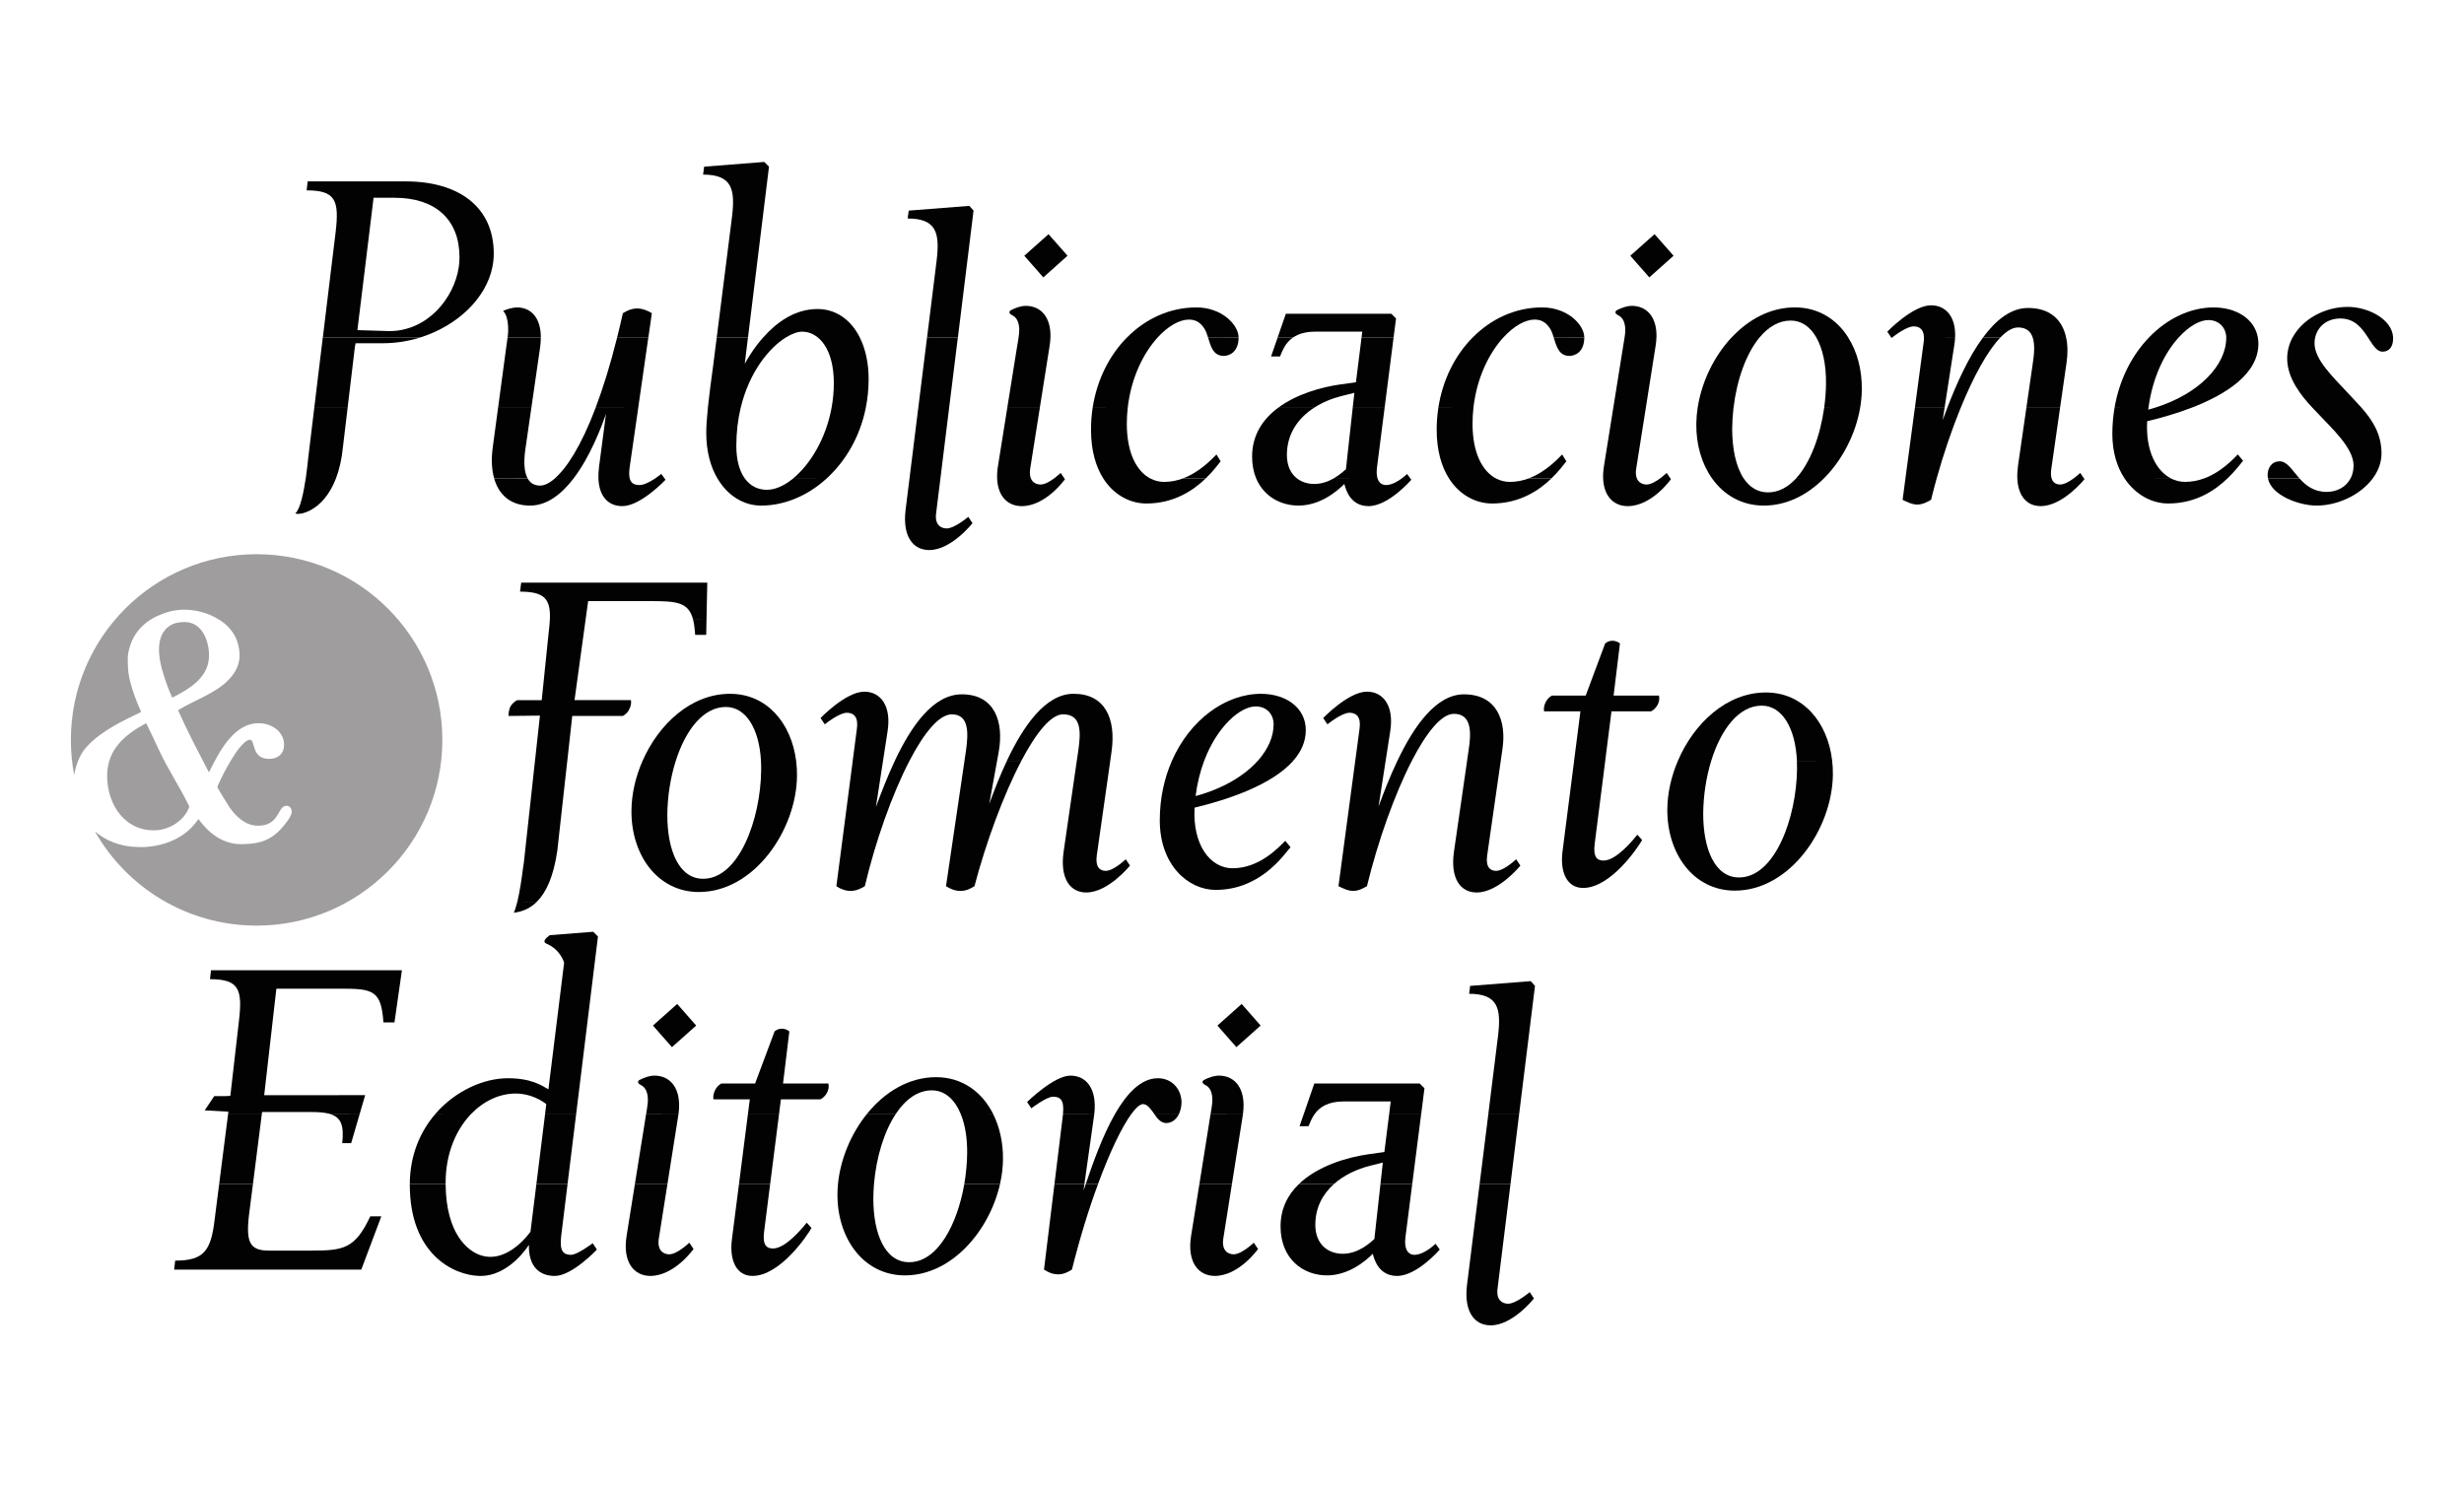 <?xml version="1.0" encoding="utf-8"?>
<!-- Generator: Adobe Illustrator 26.3.1, SVG Export Plug-In . SVG Version: 6.00 Build 0)  -->
<svg version="1.0" id="Capa_1" xmlns="http://www.w3.org/2000/svg" xmlns:xlink="http://www.w3.org/1999/xlink" x="0px" y="0px"
	 viewBox="0 0 180 108.667" enable-background="new 0 0 180 108.667" xml:space="preserve">
<g>
	<path fill="#9F9D9D" d="M10.679,52.841c0.341,0.673,0.651,1.363,0.973,2.043c0.626,1.334,1.452,2.564,2.098,3.886
		c0.01,0.017,0.083,0.165,0.076,0.184c-0.341,0.97-1.383,1.641-2.38,1.705c-2.311,0.145-3.652-1.901-3.618-4.043
		C7.857,54.742,9.132,53.664,10.679,52.841 M12.585,50.975c-0.204-0.432-0.437-1.039-0.636-1.687
		c-0.403-1.213-0.533-2.569,0.14-3.296c0.302-0.327,0.675-0.54,1.39-0.543c1.294-0.005,1.791,1.393,1.791,2.439
		C15.27,49.462,13.934,50.284,12.585,50.975 M5.178,54.062c0-7.494,6.074-13.568,13.568-13.568c7.494,0,13.568,6.074,13.568,13.568
		c0,7.494-6.074,13.568-13.568,13.568c-5.065,0-9.481-2.773-11.812-6.885c0.803,0.693,1.872,1.12,3.107,1.142
		c0,0,2.913,0.251,4.453-2.043c0.803,1.083,1.822,1.862,3.225,1.837c1.378-0.027,2.235-0.341,3.117-1.481
		c0.174-0.223,0.479-0.612,0.479-0.906c0-0.199-0.152-0.422-0.368-0.422c-0.715,0-0.479,1.459-2.098,1.459
		c-0.877,0-1.552-0.609-2.039-1.285c-0.096-0.135-0.923-1.456-0.928-1.533c-0.005-0.093,0.646-1.479,1.312-2.464
		c0.398-0.589,0.818-1,1.059-1c0.425,0,0.076,1.398,1.405,1.398c0.646,0,1.093-0.368,1.093-1.036c0-0.953-0.887-1.535-1.759-1.569
		c-1.911-0.076-3.004,2.132-3.728,3.596c-0.774-1.496-1.574-3.001-2.255-4.544c1.108-0.705,2.675-1.199,3.642-2.174
		c0.508-0.511,0.901-1.147,0.847-1.989c-0.101-1.638-1.228-2.402-2.149-2.8c-0.575-0.246-1.894-0.651-3.353-0.125
		c-1.137,0.393-2.134,1.142-2.525,2.486c-0.187,0.634-0.14,0.909-0.12,1.493c0.044,1.312,0.958,3.203,0.958,3.225
		c0,0.088-2.864,1.149-4.129,2.734c-0.356,0.445-0.646,1.164-0.761,1.879C5.259,55.791,5.178,54.936,5.178,54.062"/>
	<g>
		<path fill="none" d="M133.391,28.046c0.02-1.393-0.238-2.579-0.715-3.402h0.002c-0.447-0.771-1.085-1.221-1.867-1.221
			c-0.865,0-1.628,0.462-2.267,1.226h-0.002c-0.99,1.194-1.668,3.114-1.906,5.153h-0.003c-0.059,0.501-0.091,1.009-0.096,1.518
			c0,1.474,0.275,2.785,0.842,3.64c0.427,0.636,1.017,1.017,1.776,1.017c0.776,0,1.461-0.383,2.043-1.014l0.617-0.002H131.2
			c1.063-1.154,1.776-3.146,2.058-5.153l1.931-0.005h-1.933C133.34,29.215,133.386,28.621,133.391,28.046z"/>
		<path fill="none" d="M161.321,23.386c-0.619,0-1.412,0.445-2.159,1.265h-0.002c-0.995,1.095-1.906,2.866-2.211,5.153
			c-0.007,0.044-0.012,0.086-0.017,0.128c0.157-0.042,0.309-0.086,0.462-0.133h0.002c3.299-1.027,5.234-3.151,5.234-5.104v-0.049
			h0.002C162.608,23.939,162.111,23.386,161.321,23.386z"/>
		<path fill="none" d="M128.696,51.559c-1.673,0-2.977,1.734-3.687,4.028c-0.368,1.194-0.575,2.535-0.587,3.866
			c0,2.581,0.847,4.659,2.618,4.659c2.618,0,4.197-4.35,4.237-7.933c0.002-0.201,0-0.398-0.01-0.589l2.576-0.005h-2.576
			C131.162,53.207,130.191,51.559,128.696,51.559z"/>
		<path fill="none" d="M91.896,55.58c0.747-0.845,1.145-1.768,1.145-2.655c0-0.732-0.499-1.309-1.309-1.309
			c-1.123,0-2.812,1.452-3.763,3.972c-0.287,0.766-0.508,1.626-0.626,2.577c2.024-0.545,3.578-1.493,4.549-2.584H91.896z"/>
		<path fill="#020203" d="M90.128,91.646c-0.423,0-0.884-0.27-0.769-1.118l0.634-4.006h-2.377l-0.604,3.775
			c-0.309,1.926,0.538,2.928,1.732,2.928c1.771,0,3.159-1.965,3.159-1.965l-0.31-0.462C91.591,90.799,90.705,91.646,90.128,91.646z"
			/>
		<path fill="#020203" d="M110.169,95.256c-0.423,0-0.884-0.27-0.769-1.118l0.943-7.616h-2.257l-0.921,7.386
			c-0.228,1.926,0.54,2.928,1.734,2.928c1.619,0,3.159-1.965,3.159-1.965l-0.307-0.462
			C111.751,94.409,110.749,95.256,110.169,95.256z"/>
		<path fill="#020203" d="M48.894,91.646c-0.425,0-0.887-0.27-0.771-1.118l0.634-4.006h-2.378l-0.604,3.775
			c-0.31,1.926,0.538,2.928,1.732,2.928c1.771,0,3.158-1.965,3.158-1.965l-0.309-0.462C50.355,90.799,49.471,91.646,48.894,91.646z"
			/>
		<path fill="#020203" d="M56.471,91.221c-0.462,0-0.771-0.231-0.656-1.194l0.444-3.505h-2.277l-0.516,4.045
			c-0.194,1.54,0.346,2.658,1.501,2.658c2.041,0,4.043-3.004,4.313-3.505l-0.346-0.386C58.628,89.72,57.395,91.221,56.471,91.221z"
			/>
		<path fill="#020203" d="M103.327,91.683c-0.499,0-0.769-0.462-0.653-1.309l0.491-3.851h-2.321l-0.444,4.006
			c-0.228,0.194-1.115,1.078-2.309,1.078c-1.078,0-2.004-0.693-2.004-2.117c0-1.265,0.545-2.245,1.348-2.967h-2.557
			c-0.798,0.774-1.331,1.783-1.331,3.082c0,2.387,1.655,3.581,3.387,3.581c1.582,0,2.812-1.039,3.35-1.579
			c0.115,0.462,0.464,1.619,1.773,1.619c1.464,0,3.119-1.926,3.119-1.926l-0.307-0.425
			C104.869,90.875,104.059,91.683,103.327,91.683z"/>
		<path fill="#020203" d="M66.416,92.223c-1.771,0-2.618-2.078-2.618-4.659c0.003-0.344,0.02-0.69,0.047-1.036
			c0.167-1.962,0.737-3.861,1.609-5.16h-2.105c-1.186,1.459-1.96,3.338-2.134,5.155l1.235,0.002h-1.235
			c-0.022,0.231-0.034,0.462-0.037,0.693c-0.037,3.235,1.889,5.968,4.929,5.968c3.431,0,6.17-3.272,6.944-6.664l-2.608,0.002
			C69.928,89.46,68.501,92.223,66.416,92.223z"/>
		<path fill="#020203" d="M79.153,86.987l0.064-0.464h-2.188l-0.764,6.241c0.307,0.192,0.616,0.346,1.039,0.346
			c0.386,0,0.693-0.155,1.002-0.346c0.592-2.36,1.25-4.473,1.904-6.241h-0.897C79.257,86.687,79.202,86.842,79.153,86.987z"/>
		<path fill="#020203" d="M41.72,91.683c-0.54,0-0.847-0.228-0.732-1.309l0.472-3.851h-2.277l-0.43,3.468
			c0,0-1.614,2.363-3.613,1.734c-0.921-0.287-2.554-1.518-2.586-5.202l-2.618,0.003v0.037c0,5.045,3.168,6.617,5.089,6.663
			c2.193,0.057,3.613-2.272,3.613-2.272c-0.037,1.54,0.732,2.272,1.889,2.272c1.27,0,3.08-1.926,3.08-1.926l-0.309-0.462
			C43.296,90.838,42.181,91.683,41.72,91.683z"/>
		<path fill="#020203" d="M85.198,82.056c0.366,0,0.734-0.231,0.943-0.69h-1.84C84.527,81.7,84.79,82.056,85.198,82.056z"/>
		<path fill="#020203" d="M71.104,81.364l1.434-0.002c-0.813-1.594-2.262-2.658-4.158-2.658c-1.994,0-3.751,1.088-5.03,2.66h2.105
			c0.698-1.041,1.587-1.697,2.616-1.697c0.933,0,1.658,0.638,2.1,1.697c0.329,0.779,0.496,1.783,0.481,2.928
			c-0.01,0.727-0.081,1.486-0.211,2.23h2.608c0.14-0.604,0.214-1.213,0.221-1.808c0.015-1.231-0.246-2.387-0.734-3.348
			L71.104,81.364z"/>
		<path fill="#020203" d="M77.029,86.521h2.188l0.705-5.003c0.007-0.054,0.015-0.101,0.02-0.152l-2.284,0.005
			c-0.003,0.022-0.005,0.047-0.007,0.069L77.029,86.521z"/>
		<polygon fill="#020203" points="56.916,81.366 54.641,81.366 53.983,86.521 56.26,86.521 		"/>
		<path fill="#020203" d="M89.993,86.521l0.791-5.003c0.007-0.054,0.015-0.101,0.022-0.152l-2.365,0.002
			c-0.007,0.037-0.012,0.079-0.022,0.125l-0.803,5.028H89.993z"/>
		<path fill="#020203" d="M103.165,86.521l0.658-5.155h-2.338l-0.354,2.807l-1.115,0.155c-1.587,0.221-3.758,0.857-5.138,2.193
			h2.557c0.739-0.663,1.7-1.105,2.657-1.346l0.926-0.231l-0.174,1.577H103.165z"/>
		<path fill="#020203" d="M25.654,83.523l0.629-2.157l-2.272,0.003c0.916,0.231,1.13,0.845,0.99,2.154H25.654z"/>
		<polygon fill="#020203" points="42.093,81.366 39.824,81.366 39.183,86.521 41.459,86.521 		"/>
		<polygon fill="#020203" points="110.98,81.366 108.73,81.366 108.087,86.521 110.344,86.521 		"/>
		<path fill="#020203" d="M48.756,86.521l0.791-5.003c0.007-0.054,0.015-0.101,0.022-0.152l-2.363,0.002
			c-0.007,0.037-0.015,0.079-0.022,0.125l-0.806,5.028H48.756z"/>
		<polygon fill="#020203" points="47.699,74.933 49.087,76.51 50.858,74.933 49.472,73.354 		"/>
		<path fill="#020203" d="M104.06,79.514l-0.346-0.346h-7.702l-0.759,2.198l-0.319,0.921h0.656c0.106-0.248,0.228-0.592,0.467-0.916
			h0.002c0.346-0.472,0.943-0.894,2.11-0.894h3.426l-0.11,0.889h2.341L104.06,79.514z"/>
		<g>
			<path fill="#020203" d="M22.694,91.376h-3.043c-1.385,0-1.695-0.577-1.464-2.579l0.29-2.274h-2.468l-0.324,2.542
				c-0.268,2.311-0.769,3.043-2.888,3.043l-0.076,0.656h13.671l1.464-3.89h-0.808C25.929,91.26,25.082,91.376,22.694,91.376z"/>
			<polygon fill="#020203" points="19.131,81.366 16.667,81.366 16.009,86.521 18.477,86.521 			"/>
			<path fill="#020203" d="M15.415,70.888l-0.076,0.656c2.117,0,2.387,0.732,2.117,3.043l-0.629,5.48l-0.309,0.02h-0.867
				l-0.695,1.041l1.729,0.098l-0.02,0.14h2.466l0.015-0.115h3.62c0.511,0,0.923,0.034,1.245,0.115h2.272l0.393-1.348l-7.376,0.003
				l0.889-7.783h4.698c2.351,0,2.967,0.115,3.122,2.466h0.808l0.545-3.814H15.415z"/>
		</g>
		<path fill="#020203" d="M47.205,81.366h2.365c0.241-1.827-0.592-2.775-1.756-2.775c-0.351,0-0.737,0.13-1.113,0.324
			c-0.13,0.113-0.145,0.233,0.13,0.371c0.555,0.282,0.513,1.086,0.484,1.329C47.274,80.965,47.249,81.127,47.205,81.366z"/>
		<path fill="#020203" d="M40.159,68.329c-0.341,0.251-0.535,0.496-0.246,0.616c1.054,0.445,1.297,1.398,1.297,1.398l-1.147,9.25
			c-0.462-0.27-1.233-0.811-2.965-0.811c-1.746,0-3.812,0.901-5.276,2.584l1.427,0.003l-1.427,0.002
			c-1.113,1.28-1.879,3.016-1.886,5.15l2.618-0.002v-0.11c0-2.122,0.759-3.881,1.881-5.038h0.002
			c0.914-0.938,2.063-1.471,3.237-1.471c1.078,0,1.886,0.501,2.233,0.771l-0.086,0.695h2.272l1.589-12.941l-0.346-0.346
			L40.159,68.329z"/>
		<path fill="#020203" d="M57.202,79.167l0.462-3.812c-0.152-0.116-0.346-0.194-0.538-0.194c-0.233,0-0.386,0.079-0.54,0.194
			l-1.425,3.812h-2.463c-0.386,0.194-0.656,0.732-0.58,1.157h2.657l-0.133,1.041h2.272l0.133-1.041h2.888
			c0.386-0.194,0.693-0.695,0.58-1.157H57.202z"/>
		<path fill="#020203" d="M77.656,81.366h2.287c0.206-1.827-0.592-2.775-1.754-2.775c-1.194,0-3.159,1.926-3.159,1.926l0.309,0.462
			c0,0,1.115-0.847,1.579-0.847C77.445,80.13,77.752,80.351,77.656,81.366z"/>
		<polygon fill="#020203" points="88.935,74.933 90.32,76.51 92.091,74.933 90.706,73.354 		"/>
		<path fill="#020203" d="M107.397,72.035l-0.076,0.577c2.117,0,2.348,1.078,2.117,3.043l-0.71,5.711h2.252l1.154-9.331
			l-0.309-0.349L107.397,72.035z"/>
		<path fill="#020203" d="M88.441,81.366h2.363c0.241-1.827-0.592-2.775-1.754-2.775c-0.351,0-0.737,0.13-1.115,0.324
			c-0.13,0.113-0.142,0.233,0.133,0.371c0.555,0.282,0.511,1.086,0.484,1.329C88.51,80.965,88.483,81.127,88.441,81.366z"/>
		<path fill="#020203" d="M84.582,78.782c-1.233,0-2.267,1.12-3.114,2.584h0.002c-0.951,1.643-1.665,3.726-2.156,5.155l0.896-0.002
			c0.892-2.432,1.776-4.227,2.454-5.15h0.002c0.337-0.454,0.624-0.698,0.838-0.698c0.309,0,0.577,0.386,0.771,0.653
			c0.007,0.015,0.017,0.029,0.027,0.042l1.837-0.002c0.098-0.219,0.165-0.489,0.174-0.808
			C86.314,79.629,85.661,78.782,84.582,78.782z"/>
		<path fill="#020203" d="M40.715,62.14l0.727-6.555h-2.36l-0.815,7.454l-0.054,0.349c-0.091,0.705-0.228,1.719-0.422,2.51h-0.002
			c-0.076,0.309-0.162,0.585-0.255,0.791c0.587-0.066,1.169-0.292,1.677-0.791h-1.199l1.199-0.005
			C39.887,65.227,40.438,64.07,40.715,62.14z"/>
		<path fill="#020203" d="M72.266,58.74l0.575-3.156h0l0.118-0.656c0.386-2.156-0.27-4.197-2.697-4.197
			c-2.093,0-3.694,2.319-4.893,4.853h0.585l-0.585,0.003c-0.54,1.147-1,2.341-1.383,3.385l0.521-3.387h-2.213l-1.196,9.164
			c0.27,0.192,0.653,0.346,1.039,0.346c0.386,0,0.732-0.155,1.041-0.346c0.776-3.276,1.987-6.713,3.262-9.161
			c1.059-2.041,2.164-3.394,3.092-3.394c1.309,0,1.194,1.464,1.039,2.621l-0.115,0.771h0.002l-1.351,9.164
			c0.309,0.192,0.656,0.346,1.041,0.346c0.423,0,0.732-0.155,1.039-0.346c0.847-3.218,2.125-6.69,3.429-9.164l-1.059,0.002
			C73.057,56.648,72.627,57.748,72.266,58.74z"/>
		<path fill="#020203" d="M117.147,62.877c-0.462,0-0.771-0.233-0.656-1.194l0.776-6.099h-2.274l-0.85,6.637
			c-0.192,1.54,0.346,2.657,1.503,2.657c2.039,0,4.043-3.004,4.313-3.505l-0.346-0.386
			C119.304,61.373,118.071,62.877,117.147,62.877z"/>
		<path fill="#020203" d="M102.084,55.582c-0.538,1.132-1,2.309-1.378,3.35l0.518-3.348h0.001l0.329-2.12
			c0.307-1.886-0.501-2.928-1.695-2.928c-1.348,0-3.198,1.926-3.198,1.926l0.31,0.462c0,0,1.039-0.847,1.616-0.847
			c0.501,0,0.847,0.31,0.732,1.157l-0.314,2.351h-0.001l-1.226,9.164c0.31,0.152,0.695,0.346,1.078,0.346
			c0.386,0,0.732-0.194,1.002-0.346c0.796-3.269,2.014-6.708,3.281-9.164c1.061-2.061,2.159-3.429,3.073-3.429
			c1.309,0,1.27,1.385,1.078,2.618l-0.118,0.811h2.461l0.123-0.847c0.307-2.043-0.386-4.006-2.812-4.006
			c-2.024,0-3.645,2.304-4.858,4.851H102.084z"/>
		<path fill="#020203" d="M81.108,55.584h-2.446l-0.965,6.661c-0.27,1.926,0.462,2.964,1.655,2.964c1.616,0,3.195-1.965,3.195-1.965
			l-0.307-0.462c0,0-0.887,0.847-1.464,0.847c-0.422,0-0.769-0.268-0.656-1.115L81.108,55.584z"/>
		<path fill="#020203" d="M111.066,63.245l-0.31-0.462c0,0-0.887,0.847-1.464,0.847c-0.422,0-0.769-0.268-0.653-1.115l0.995-6.931
			h-2.459l-0.963,6.661c-0.27,1.926,0.462,2.964,1.658,2.964C109.487,65.21,111.066,63.245,111.066,63.245z"/>
		<path fill="#020203" d="M45.969,51.809c0.118-0.194,0.157-0.425,0.123-0.656h-4.121l0.808-5.882l0.187-1.351h4.566
			c1.903,0,2.77,0.076,3.1,1.351h0.612l-0.612,0.003c0.076,0.3,0.123,0.666,0.15,1.113h0.808l0.022-1.115l0.056-2.699H38.073
			l-0.083,0.656c1.771,0,2.242,0.513,2.181,2.039h-0.003c-0.012,0.297-0.044,0.629-0.093,1.005l-0.501,4.883h-1.8
			c-0.194,0.115-0.388,0.27-0.506,0.501c-0.079,0.192-0.12,0.422-0.123,0.656l2.299-0.027l-0.361,3.301h2.36l0.361-3.274h3.699
			C45.697,52.192,45.89,52.04,45.969,51.809z"/>
		<path fill="#020203" d="M59.942,52.463l0.309,0.462c0,0,1.039-0.847,1.616-0.847c0.501,0,0.847,0.31,0.732,1.157l-0.307,2.351
			h2.215l0.327-2.12c0.307-1.886-0.501-2.928-1.695-2.928C61.792,50.537,59.942,52.463,59.942,52.463z"/>
		<path fill="#020203" d="M117.877,50.822l0.464-3.812c-0.155-0.115-0.346-0.194-0.54-0.194c-0.231,0-0.386,0.079-0.54,0.194
			l-1.422,3.812h-2.466c-0.386,0.192-0.653,0.732-0.577,1.154h2.657l-0.462,3.608h2.274l0.457-3.608h2.891
			c0.386-0.192,0.693-0.693,0.577-1.154H117.877z"/>
		<path fill="#020203" d="M73.556,55.584l1.059-0.003c1.071-2.029,2.159-3.389,3.043-3.389c1.348,0,1.309,1.272,1.118,2.621
			l-0.113,0.771h2.444l0.093-0.656c0.346-2.466-0.501-4.237-2.773-4.237C76.386,50.692,74.767,53.022,73.556,55.584z"/>
		<path fill="#020203" d="M39.455,35.479c-0.42,0-0.722-0.182-0.909-0.521L36.1,34.961c0.344,1.206,1.211,1.98,2.623,1.98
			c1.253,0,2.316-0.857,3.176-1.982c1.223-1.601,2.029-3.746,2.37-4.718l-0.501,3.812c-0.047,0.329-0.061,0.631-0.052,0.906
			c0.052,1.353,0.751,2.021,1.746,2.021c1.346,0,3.156-1.926,3.156-1.926l-0.069-0.096l-0.238-0.329c0,0-0.194,0.155-0.457,0.329
			h0.435l-0.435,0.003c-0.339,0.224-0.798,0.479-1.123,0.479c-0.356,0-0.629-0.101-0.729-0.482h-1.429l1.429-0.002
			c-0.049-0.194-0.054-0.462-0.002-0.828l0.624-4.328h-0.002l0.742-5.155h-2.279c-0.511,2.051-1.046,3.755-1.579,5.155h2.535
			l-2.532,0.002c-1.068,2.815-2.125,4.416-2.982,5.155h1.122l-1.122,0.005C40.116,35.32,39.752,35.479,39.455,35.479z"/>
		<path fill="#020203" d="M122.028,34.959l-0.273-0.405c0,0-0.204,0.194-0.479,0.403h-0.005c-0.3,0.219-0.68,0.444-0.978,0.444
			c-0.28,0-0.577-0.118-0.715-0.442h-0.771l0.771-0.002c-0.069-0.167-0.096-0.388-0.057-0.673l0.71-4.482h0l0.715-4.529
			c0.037-0.216,0.057-0.425,0.061-0.621h0.002c0.047-1.518-0.739-2.304-1.795-2.304c-0.351,0-0.737,0.13-1.115,0.324
			c-0.13,0.113-0.142,0.233,0.133,0.371c0.555,0.282,0.513,1.085,0.484,1.329c-0.012,0.108-0.025,0.197-0.034,0.275h1.09
			l-1.093,0.003c-0.029,0.224-0.054,0.366-0.096,0.599l-0.73,4.553h0l-0.68,4.252c-0.054,0.327-0.071,0.626-0.061,0.904
			c0,0.002,0,0.002,0,0.002c0.054,1.331,0.803,2.021,1.795,2.021c1.771,0,3.156-1.965,3.156-1.965L122.028,34.959z"/>
		<path fill="#020203" d="M67.885,40.19c1.619,0,3.158-1.965,3.158-1.965l-0.307-0.462c0,0-1.002,0.847-1.579,0.847
			c-0.425,0-0.887-0.27-0.771-1.117l0.314-2.535l0.636-5.157h0l0.639-5.155h-2.252l-0.641,5.155h0l-0.641,5.158l-0.287,2.304
			C65.922,39.188,66.691,40.19,67.885,40.19z"/>
		<path fill="#020203" d="M24.541,34.959c0.241-0.626,0.425-1.395,0.516-2.336l0.337-2.822h-2.436l-0.449,3.714
			c-0.005,0.049-0.061,0.683-0.172,1.439h-0.003c-0.15,1.017-0.4,2.25-0.759,2.554C21.785,37.671,23.59,37.433,24.541,34.959z"/>
		<path fill="#020203" d="M151.965,34.553c0,0-0.204,0.194-0.479,0.403h-0.005c-0.3,0.219-0.68,0.444-0.98,0.444
			c-0.277,0-0.526-0.118-0.626-0.442h-1.565l1.565-0.002c-0.052-0.167-0.064-0.388-0.027-0.673l0.643-4.482h-2.461l-0.609,4.212
			c-0.047,0.344-0.064,0.658-0.052,0.945c0.059,1.319,0.727,2.021,1.71,2.021c1.616,0,3.195-1.965,3.195-1.965l-0.037-0.057
			L151.965,34.553z"/>
		<path fill="#020203" d="M86.397,34.959l1.682-0.002c0.523-0.504,0.882-0.985,1.093-1.25l-0.307-0.501
			C88.543,33.525,87.657,34.5,86.397,34.959z"/>
		<path fill="#020203" d="M94.858,36.94c1.579,0,2.81-1.039,3.35-1.579c0.115,0.462,0.462,1.619,1.771,1.619
			c1.464,0,3.119-1.926,3.119-1.926l-0.069-0.096l-0.238-0.327c0,0-0.157,0.155-0.393,0.329c-0.302,0.224-0.737,0.479-1.147,0.479
			c-0.3,0-0.518-0.167-0.619-0.481c-0.066-0.209-0.083-0.486-0.037-0.828l0.553-4.328h-2.331l-0.494,4.482
			c-0.125,0.106-0.447,0.417-0.909,0.675h2.633l-2.633,0.003c-0.383,0.216-0.86,0.398-1.402,0.398c-0.472,0-0.914-0.133-1.263-0.403
			h-0.002c-0.445-0.346-0.737-0.914-0.737-1.714c0-1.567,0.838-2.702,1.97-3.441h-2.621c-1.1,0.823-1.891,1.975-1.891,3.559
			c0,0.612,0.108,1.145,0.3,1.599C92.323,36.279,93.568,36.94,94.858,36.94z"/>
		<path fill="#020203" d="M111.653,34.959l1.68-0.002c0.523-0.504,0.882-0.985,1.093-1.25l-0.309-0.501
			C113.799,33.525,112.91,34.5,111.653,34.959z"/>
		<path fill="#020203" d="M74.637,36.981c1.771,0,3.159-1.965,3.159-1.965l-0.039-0.057h-0.002l-0.268-0.405
			c0,0-0.206,0.194-0.484,0.403H77c-0.297,0.219-0.678,0.444-0.978,0.444c-0.28,0-0.577-0.118-0.712-0.442l-0.771-0.002h0.771
			c-0.069-0.167-0.096-0.388-0.059-0.673l0.71-4.482h-2.378l-0.68,4.252c-0.052,0.327-0.071,0.626-0.061,0.904v0.002
			C72.896,36.291,73.645,36.981,74.637,36.981z"/>
		<path fill="#020203" d="M108.996,36.789c2.007,0,3.424-0.95,4.338-1.83l-1.68,0.003c-0.413,0.152-0.865,0.248-1.348,0.248
			c-0.359,0-0.702-0.083-1.017-0.25h-0.003c-1-0.528-1.714-1.876-1.714-3.986c0-0.4,0.022-0.788,0.064-1.169
			c0.243-2.206,1.154-4.021,2.196-5.158h0.002c0.759-0.828,1.589-1.297,2.279-1.297c0.58,0,0.889,0.307,1.12,0.653
			c0.115,0.179,0.194,0.408,0.268,0.644l2.233-0.003c-0.007-0.926-1.238-2.183-3.077-2.183c-1.933,0-3.701,0.816-5.057,2.181h-0.005
			c-1.294,1.302-2.208,3.102-2.523,5.16l1.884,0.002l-1.884,0.003c-0.079,0.513-0.12,1.046-0.12,1.589
			c0,1.523,0.354,2.702,0.901,3.564C106.648,36.207,107.856,36.789,108.996,36.789z"/>
		<path fill="#020203" d="M166.542,33.707c-0.616,0-0.887,0.501-0.887,1c0,0.088,0.01,0.172,0.025,0.253l2.301-0.005
			C167.443,34.355,167.082,33.707,166.542,33.707z"/>
		<path fill="#020203" d="M36.1,34.959l2.446-0.005c-0.248-0.444-0.302-1.159-0.172-2.095l0.442-3.058h-2.432l-0.395,2.942
			C35.881,33.569,35.918,34.323,36.1,34.959z"/>
		<path fill="#020203" d="M83.742,36.789c2.009,0,3.424-0.95,4.337-1.83l-1.682,0.003c-0.41,0.152-0.862,0.248-1.346,0.248
			c-0.359,0-0.702-0.083-1.017-0.25h-0.003c-1.002-0.528-1.714-1.876-1.714-3.986c0-0.4,0.022-0.788,0.064-1.169
			c0.246-2.206,1.154-4.021,2.198-5.158h-0.002c0.761-0.828,1.591-1.297,2.282-1.297c0.582,0,0.889,0.307,1.12,0.653
			c0.115,0.179,0.192,0.408,0.268,0.644l2.233-0.003c-0.01-0.926-1.238-2.183-3.077-2.183c-1.933,0-3.701,0.816-5.057,2.181h-0.005
			c-1.292,1.302-2.208,3.102-2.523,5.16l1.884,0.002l-1.884,0.003c-0.079,0.513-0.118,1.046-0.118,1.589
			c0,1.523,0.351,2.702,0.899,3.564C81.394,36.207,82.602,36.789,83.742,36.789z"/>
		<path fill="#020203" d="M94.48,24.646h-1.142l-0.484,1.398h0.656C93.676,25.658,93.875,25.046,94.48,24.646z"/>
		<path fill="#020203" d="M115.735,24.656v-0.01l-2.238,0.003c0.199,0.641,0.373,1.356,1.159,1.356
			C115.003,26.004,115.735,25.773,115.735,24.656z"/>
		<path fill="#020203" d="M90.481,24.656v-0.01l-2.235,0.003c0.199,0.641,0.371,1.356,1.157,1.356
			C89.749,26.004,90.481,25.773,90.481,24.656z"/>
		<path fill="#020203" d="M101.148,29.801l0.658-5.155h-2.341l-0.41,3.284l-1.117,0.155c-1.385,0.192-3.218,0.7-4.578,1.717h2.621
			c0.619-0.405,1.326-0.693,2.036-0.869l0.923-0.231l-0.123,1.1H101.148z"/>
		<path fill="#020203" d="M174.82,24.646c-0.074-1.339-1.84-2.223-3.311-2.223c-1.697,0-3.296,0.896-4.021,2.218h-0.002
			c-0.258,0.474-0.403,0.997-0.403,1.555c0,1.454,1.034,2.726,1.854,3.605h0.002c0.177,0.192,0.346,0.364,0.491,0.516
			c0.845,0.923,2.503,2.387,2.503,3.696c0,0.359-0.079,0.671-0.221,0.943c-0.327,0.624-0.987,0.985-1.744,0.985
			c-0.938,0-1.528-0.474-1.987-0.982l-2.301,0.002c0.248,1.235,2.257,1.98,3.559,1.98c1.537,0,3.208-0.786,4.092-1.982h0.002
			c0.4-0.54,0.641-1.162,0.641-1.83c0-1.432-0.685-2.459-1.452-3.328h-2.174l2.174-0.002c-0.368-0.417-0.754-0.801-1.09-1.176
			c-1.002-1.078-2.351-2.348-2.351-3.542c0-0.152,0.017-0.3,0.049-0.435l-0.771-0.002h0.774c0.184-0.811,0.884-1.373,1.837-1.373
			c1.049,0,1.582,0.717,2.007,1.375h0.002c0.356,0.548,0.631,1.049,1.071,1.049c0.501,0,0.771-0.383,0.771-0.96
			C174.822,24.705,174.82,24.675,174.82,24.646z"/>
		<path fill="#020203" d="M142.251,29.801l0.378,0.003h-0.378c-0.118,0.307-0.231,0.607-0.337,0.899l0.14-0.901h-2.169l-0.69,5.158
			l-0.206,1.56c0.307,0.152,0.693,0.346,1.076,0.346c0.386,0,0.732-0.194,1.002-0.346c0.128-0.516,0.263-1.039,0.408-1.56
			c0.499-1.781,1.103-3.559,1.751-5.153h0.002c0.933-2.282,1.962-4.18,2.915-5.16h-1.275
			C143.794,26.095,142.922,28.055,142.251,29.801z"/>
		<path fill="#020203" d="M22.957,29.801h2.436l0.538-4.502l0.049-0.221h2.004c0.95,0,1.886-0.155,2.763-0.432h-7.165L22.957,29.801
			z"/>
		<path fill="#020203" d="M39.455,25.388c0.037-0.265,0.054-0.513,0.054-0.742h-2.427l-0.12,0.867l-0.577,4.288h2.432L39.455,25.388
			z"/>
		<path fill="#020203" d="M74.312,25.248l-0.73,4.554h2.378l0.717-4.529c0.034-0.219,0.054-0.427,0.061-0.626
			c0.047-1.515-0.739-2.299-1.795-2.299c-0.349,0-0.734,0.13-1.113,0.324c-0.13,0.113-0.142,0.233,0.133,0.371
			c0.555,0.282,0.511,1.085,0.481,1.329c-0.012,0.108-0.025,0.197-0.034,0.275h1.093l-1.093,0.003
			C74.381,24.872,74.354,25.014,74.312,25.248z"/>
		<path fill="#020203" d="M55.764,24.641c-0.727,0.818-1.189,1.636-1.358,1.94l0.236-1.935h-2.282l-0.265,2.09
			c-0.135,0.992-0.285,2.09-0.386,3.065l1.424,0.003h-1.422c-0.071,0.693-0.118,1.329-0.118,1.822c0,1.339,0.307,2.463,0.816,3.333
			h0.005c0.747,1.272,1.923,1.982,3.186,1.982c1.712,0,3.414-0.725,4.789-1.982l-2.454,0.005c-0.641,0.526-1.309,0.823-1.913,0.823
			c-0.678,0-1.226-0.295-1.611-0.828h-0.002c-0.398-0.555-0.619-1.368-0.619-2.37c0-1.014,0.115-1.943,0.317-2.785
			c0.634-2.65,2.095-4.404,3.313-5.155h0.003c0.444-0.275,0.855-0.415,1.181-0.415c0.383,0,0.776,0.13,1.127,0.413h0
			c0.668,0.538,1.181,1.616,1.181,3.362c0,0.614-0.059,1.213-0.165,1.791c-0.415,2.257-1.567,4.144-2.812,5.16l2.454-0.003
			c1.375-1.253,2.432-3.036,2.859-5.155h-0.002c0.135-0.671,0.209-1.373,0.209-2.102c0-1.186-0.233-2.225-0.651-3.053h0.002
			c-0.651-1.294-1.746-2.068-3.085-2.068c-1.697,0-3.036,1.027-3.954,2.063H55.764z"/>
		<path fill="#020203" d="M147.421,23.925c0.599,0,0.914,0.287,1.066,0.717h-0.002c0.179,0.513,0.12,1.231,0.015,1.901L148.03,29.8
			h2.461l0.474-3.296c0.096-0.648,0.093-1.292-0.034-1.859h-1.955l1.955-0.005c-0.273-1.228-1.122-2.139-2.775-2.139
			c-1.25,0-2.346,0.874-3.284,2.144h1.272C146.593,24.183,147.025,23.925,147.421,23.925z"/>
		<path fill="#020203" d="M140.549,24.645c0.005,0.108-0.002,0.228-0.022,0.356l-0.641,4.799h2.169l0.707-4.566
			c0.034-0.206,0.054-0.403,0.061-0.587l-0.936-0.002h0.938c0.064-1.513-0.695-2.338-1.756-2.338c-1.348,0-3.198,1.926-3.198,1.926
			l0.275,0.413l0.02,0.002h-0.02l0.032,0.047c0,0,0.022-0.017,0.054-0.044h0.005c0.226-0.177,1.063-0.803,1.56-0.803
			C140.22,23.846,140.531,24.067,140.549,24.645z"/>
		<polygon fill="#020203" points="76.215,20.266 77.087,19.49 77.085,19.49 77.984,18.686 76.598,17.11 74.827,18.686 75.532,19.49 
					"/>
		<path fill="#020203" d="M47.619,22.884c-0.307-0.192-0.693-0.346-1.078-0.346c-0.386,0-0.732,0.155-1.039,0.346
			c-0.137,0.614-0.275,1.201-0.417,1.761h2.282L47.619,22.884z"/>
		<path fill="#020203" d="M96.09,24.232h3.429l-0.054,0.413h2.341l0.177-1.375l-0.346-0.346h-7.703l-0.597,1.722l1.145-0.003
			C94.845,24.402,95.353,24.232,96.09,24.232z"/>
		<path fill="#020203" d="M37.099,24.522l-0.017,0.123h2.427c-0.005-1.439-0.72-2.183-1.749-2.183c-0.258,0-0.761,0.125-1.009,0.255
			C37.261,23.228,37.099,24.522,37.099,24.522z"/>
		<path fill="#020203" d="M68.426,19.008l-0.059,0.482l-0.641,5.155h2.252l0.636-5.155l0.506-4.102l-0.307-0.346l-4.428,0.346
			l-0.079,0.577C68.426,15.965,68.656,17.043,68.426,19.008z"/>
		<polygon fill="#020203" points="119.804,19.49 120.485,20.266 121.357,19.49 122.256,18.686 120.87,17.11 119.097,18.686 
			119.802,19.49 		"/>
		<path fill="#020203" d="M53.48,15.798l-0.467,3.692l-0.653,5.155h2.284l0.634-5.155l0.899-7.312l-0.346-0.346l-4.392,0.346
			l-0.076,0.58C53.48,12.757,53.711,13.835,53.48,15.798z"/>
		<path fill="#020203" d="M161.706,22.462c-1.685,0-3.372,0.801-4.706,2.183c-1.238,1.28-2.174,3.058-2.53,5.155l1.82,0.003
			l-1.82,0.002c-0.103,0.607-0.16,1.24-0.16,1.896c0,1.336,0.346,2.429,0.894,3.257h0.002c0.791,1.194,2.002,1.83,3.188,1.83
			c1.997,0,3.409-0.948,4.323-1.83h0.003c0.553-0.528,0.926-1.032,1.142-1.292l-0.386-0.462c-0.368,0.373-1.228,1.292-2.446,1.749
			h-0.012c-0.422,0.157-0.889,0.255-1.393,0.255c-0.366,0-0.715-0.088-1.036-0.25l-1.832-0.003l1.832-0.002
			c-1.098-0.567-1.854-2.061-1.734-4.175c1.002-0.241,2.125-0.56,3.21-0.975h0.005c2.567-0.985,4.91-2.493,4.91-4.686
			c0-0.165-0.015-0.322-0.042-0.472C164.688,23.275,163.337,22.462,161.706,22.462z M162.63,24.646v0.049
			c0,1.953-1.935,4.077-5.234,5.104h-0.002c-0.152,0.047-0.305,0.091-0.462,0.133c0.005-0.042,0.01-0.083,0.017-0.128
			c0.305-2.287,1.216-4.058,2.211-5.153h0.002c0.747-0.82,1.54-1.265,2.159-1.265c0.791,0,1.287,0.553,1.312,1.26H162.63z"/>
		<path fill="#020203" d="M93.89,61.435c-0.501,0.501-1.886,2.004-3.851,2.004c-1.619,0-2.928-1.695-2.773-4.428
			c2.476-0.592,5.669-1.675,7.211-3.426l-1.37-0.002l1.37-0.002c0.57-0.649,0.914-1.39,0.914-2.23c0-1.655-1.464-2.658-3.274-2.658
			c-2.594,0-5.187,1.896-6.506,4.893h0.002c-0.56,1.272-0.889,2.741-0.889,4.35c0,3.274,2.08,5.084,4.082,5.084
			c3.198,0,4.89-2.427,5.47-3.122L93.89,61.435z M87.968,55.587c0.95-2.52,2.64-3.972,3.763-3.972c0.811,0,1.309,0.577,1.309,1.309
			c0,0.887-0.398,1.81-1.145,2.655h-0.005c-0.97,1.09-2.525,2.038-4.549,2.584C87.46,57.213,87.681,56.353,87.968,55.587z"/>
		<path fill="#020203" d="M131.267,55.589c0.01,0.192,0.012,0.388,0.01,0.589c-0.039,3.584-1.619,7.933-4.237,7.933
			c-1.771,0-2.618-2.078-2.618-4.659c0.012-1.331,0.219-2.672,0.587-3.866c0.71-2.294,2.014-4.028,3.687-4.028
			c1.496,0,2.466,1.648,2.572,4.026h2.576c-0.324-2.802-2.12-4.988-4.841-4.988c-2.879,0-5.261,2.262-6.428,4.988
			c-0.486,1.137-0.762,2.353-0.774,3.522c-0.037,3.235,1.889,5.968,4.932,5.968c4.043,0,7.123-4.544,7.162-8.471
			c0.003-0.346-0.012-0.688-0.052-1.019L131.267,55.589z"/>
		<path fill="#020203" d="M133.384,24.644l1.621-0.003c-0.842-1.326-2.183-2.181-3.886-2.181c-1.781,0-3.375,0.869-4.605,2.181
			h-0.005c-1.307,1.39-2.208,3.281-2.493,5.158h-0.002c-0.059,0.393-0.091,0.786-0.096,1.174c-0.017,1.515,0.395,2.92,1.154,3.986
			h1.444l-1.444,0.002c0.86,1.206,2.159,1.98,3.775,1.98c1.678,0,3.188-0.781,4.384-1.98h0.002c1.368-1.363,2.326-3.267,2.653-5.158
			c0.076-0.45,0.12-0.897,0.123-1.336c0.02-1.442-0.339-2.78-1.005-3.822L133.384,24.644z M133.258,29.807
			c-0.282,2.007-0.995,3.999-2.058,5.153h0.617l-0.617,0.002c-0.582,0.631-1.267,1.014-2.043,1.014
			c-0.759,0-1.348-0.381-1.776-1.017c-0.567-0.855-0.842-2.166-0.842-3.64c0.005-0.508,0.037-1.017,0.096-1.518h0.003
			c0.238-2.039,0.916-3.959,1.906-5.153h0.002c0.639-0.764,1.402-1.226,2.267-1.226c0.781,0,1.42,0.449,1.867,1.221h-0.002
			c0.476,0.823,0.734,2.009,0.715,3.402c-0.005,0.575-0.052,1.169-0.135,1.756h1.933L133.258,29.807z"/>
		<path fill="#020203" d="M24.52,16.952l-0.31,2.537l-0.624,5.155l7.162-0.003c2.64-0.84,4.762-2.817,5.229-5.153h-0.003
			c0.064-0.314,0.096-0.636,0.096-0.958c0-3.429-2.579-5.276-6.43-5.276h-7.165L22.4,13.909
			C24.52,13.909,24.787,14.641,24.52,16.952z M26.676,19.49l0.614-5.04h1.542c2.964,0,4.735,1.577,4.735,4.35
			c0,0.228-0.017,0.459-0.049,0.69c-0.336,2.316-2.306,4.701-5.072,4.701l-2.338-0.071L26.676,19.49z"/>
		<path fill="#020203" d="M58.222,56.7c0.005-0.381-0.017-0.754-0.064-1.115l-1.4-0.002h1.4c-0.354-2.756-2.139-4.89-4.829-4.89
			c-2.847,0-5.205,2.211-6.386,4.893c-0.511,1.164-0.803,2.417-0.813,3.618c-0.039,3.235,1.886,5.971,4.929,5.971
			C55.103,65.173,58.183,60.627,58.222,56.7z M51.367,64.208c-1.771,0-2.618-2.078-2.618-4.659c0.012-1.368,0.231-2.748,0.619-3.964
			c0.715-2.245,2.007-3.93,3.655-3.93c1.476,0,2.439,1.599,2.567,3.927c0.012,0.226,0.017,0.457,0.015,0.693
			C55.565,59.858,53.985,64.208,51.367,64.208z"/>
	</g>
</g>
</svg>
